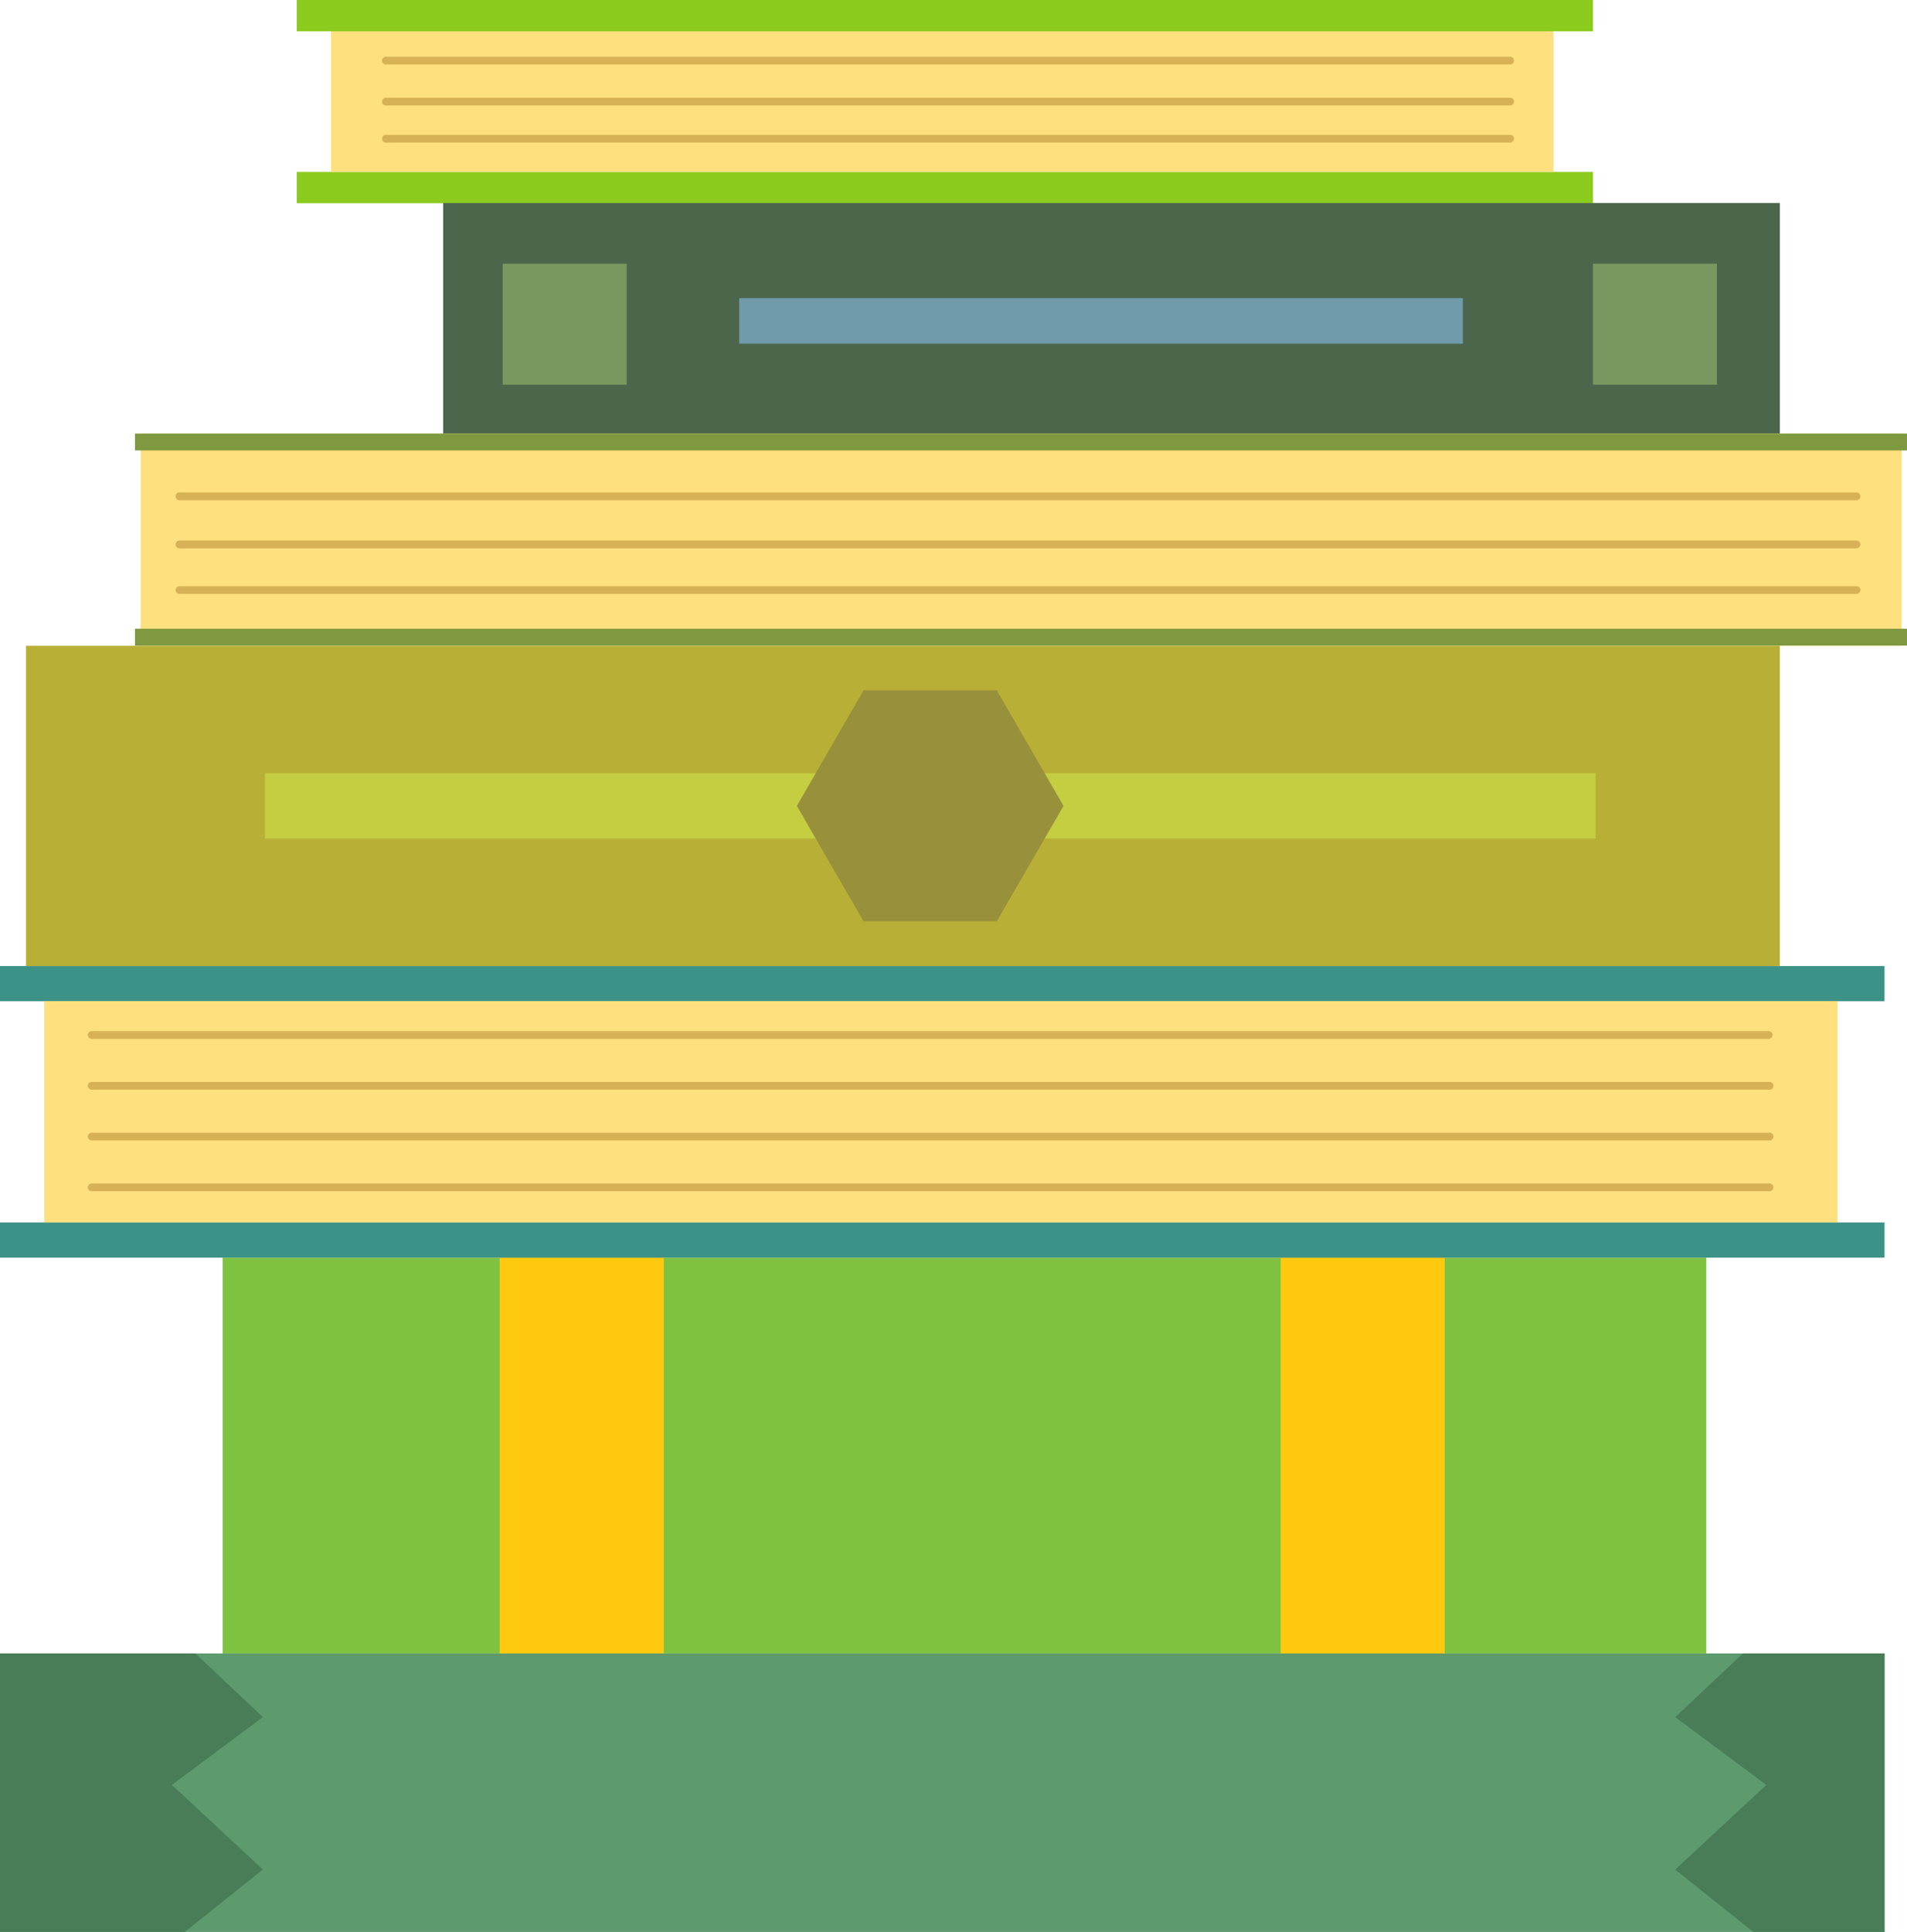 <svg id="Layer_1" data-name="Layer 1" xmlns="http://www.w3.org/2000/svg" viewBox="0 0 101.85 103.15"><defs><style>.cls-1{fill:#5d9a6e;}.cls-2{fill:#487d58;}.cls-3{fill:#7fc242;}.cls-4{fill:#ffc910;}.cls-5{fill:#8bcb1d;}.cls-6{fill:#ffe07e;}.cls-7{opacity:0.49;}.cls-8{fill:#ae802d;}.cls-9{fill:#7e9940;}.cls-10{fill:#3d9287;}.cls-11{fill:#4b664b;}.cls-12{fill:#79985f;}.cls-13{fill:#6f9baa;}.cls-14{fill:#b8af36;}.cls-15{fill:#c5cd41;}.cls-16{fill:#99903c;}</style></defs><rect class="cls-1" y="88.28" width="100.65" height="14.88"/><polygon class="cls-2" points="9.18 95.3 14.04 99.82 9.87 103.15 0 103.15 0 88.28 10.43 88.28 14.04 91.68 9.18 95.3"/><polygon class="cls-2" points="100.65 88.28 100.65 103.15 93.64 103.15 89.47 99.82 94.34 95.3 89.47 91.68 93.09 88.28 100.65 88.28"/><rect class="cls-3" x="11.89" y="67.15" width="79.24" height="21.13"/><rect class="cls-4" x="26.69" y="67.15" width="8.76" height="21.13"/><rect class="cls-4" x="68.4" y="67.15" width="8.76" height="21.13"/><rect class="cls-5" x="15.85" y="9.18" width="69.23" height="1.67"/><rect class="cls-5" x="15.85" width="69.23" height="1.67"/><rect class="cls-6" x="17.68" y="1.67" width="65.29" height="7.51"/><g class="cls-7"><path class="cls-8" d="M315.85,103.36h-60a.21.21,0,1,1,0-.41h60a.2.2,0,0,1,.2.21A.2.2,0,0,1,315.85,103.36Z" transform="translate(-235.19 -99.92)"/></g><g class="cls-7"><path class="cls-8" d="M315.85,105.55h-60a.21.21,0,1,1,0-.41h60a.2.2,0,0,1,.2.2A.2.2,0,0,1,315.85,105.55Z" transform="translate(-235.19 -99.92)"/></g><g class="cls-7"><path class="cls-8" d="M315.85,107.53h-60a.21.21,0,1,1,0-.41h60a.2.2,0,0,1,.2.21A.2.2,0,0,1,315.85,107.53Z" transform="translate(-235.19 -99.92)"/></g><rect class="cls-6" x="7.51" y="23.15" width="94.05" height="11.33"/><rect class="cls-9" x="7.21" y="33.57" width="94.64" height="0.9"/><rect class="cls-9" x="7.21" y="23.15" width="94.64" height="0.9"/><g class="cls-7"><path class="cls-8" d="M334.34,126.63H244.78a.21.21,0,0,1-.21-.21.21.21,0,0,1,.21-.21h89.56a.21.21,0,0,1,.21.21A.21.21,0,0,1,334.34,126.63Z" transform="translate(-235.19 -99.92)"/></g><g class="cls-7"><path class="cls-8" d="M334.34,129.2H244.78a.21.21,0,0,1-.21-.21.21.21,0,0,1,.21-.21h89.56a.21.21,0,0,1,.21.21A.21.21,0,0,1,334.34,129.2Z" transform="translate(-235.19 -99.92)"/></g><g class="cls-7"><path class="cls-8" d="M334.34,131.63H244.78a.21.21,0,0,1-.21-.21.2.2,0,0,1,.21-.2h89.56a.2.2,0,0,1,.21.2A.21.21,0,0,1,334.34,131.63Z" transform="translate(-235.19 -99.92)"/></g><rect class="cls-10" y="65.27" width="100.65" height="1.88"/><rect class="cls-10" y="51.58" width="100.65" height="1.88"/><rect class="cls-6" x="2.36" y="53.45" width="95.78" height="11.82"/><g class="cls-7"><path class="cls-8" d="M329.65,155.39H240.09a.21.21,0,0,1-.21-.21.21.21,0,0,1,.21-.21h89.56a.22.22,0,0,1,.21.21A.21.21,0,0,1,329.65,155.39Z" transform="translate(-235.19 -99.92)"/></g><g class="cls-7"><path class="cls-8" d="M329.65,158.1H240.09a.21.21,0,0,1-.21-.21.2.2,0,0,1,.21-.2h89.56a.21.21,0,1,1,0,.41Z" transform="translate(-235.19 -99.92)"/></g><g class="cls-7"><path class="cls-8" d="M329.65,160.81H240.09a.21.21,0,0,1-.21-.21.2.2,0,0,1,.21-.2h89.56a.21.21,0,1,1,0,.41Z" transform="translate(-235.19 -99.92)"/></g><g class="cls-7"><path class="cls-8" d="M329.65,163.52H240.09a.2.2,0,0,1-.21-.2.21.21,0,0,1,.21-.21h89.56a.21.21,0,1,1,0,.41Z" transform="translate(-235.19 -99.92)"/></g><rect class="cls-11" x="23.67" y="10.84" width="71.39" height="12.3"/><rect class="cls-12" x="26.85" y="14.08" width="6.62" height="6.46"/><rect class="cls-12" x="85.08" y="14.08" width="6.62" height="6.46"/><rect class="cls-13" x="39.48" y="15.92" width="38.65" height="2.43"/><rect class="cls-14" x="1.39" y="34.48" width="93.67" height="17.1"/><rect class="cls-15" x="14.15" y="41.29" width="71.07" height="3.48"/><polygon class="cls-16" points="46.12 49.19 42.56 43.03 46.12 36.86 53.24 36.86 56.8 43.03 53.24 49.19 46.12 49.19"/></svg>
